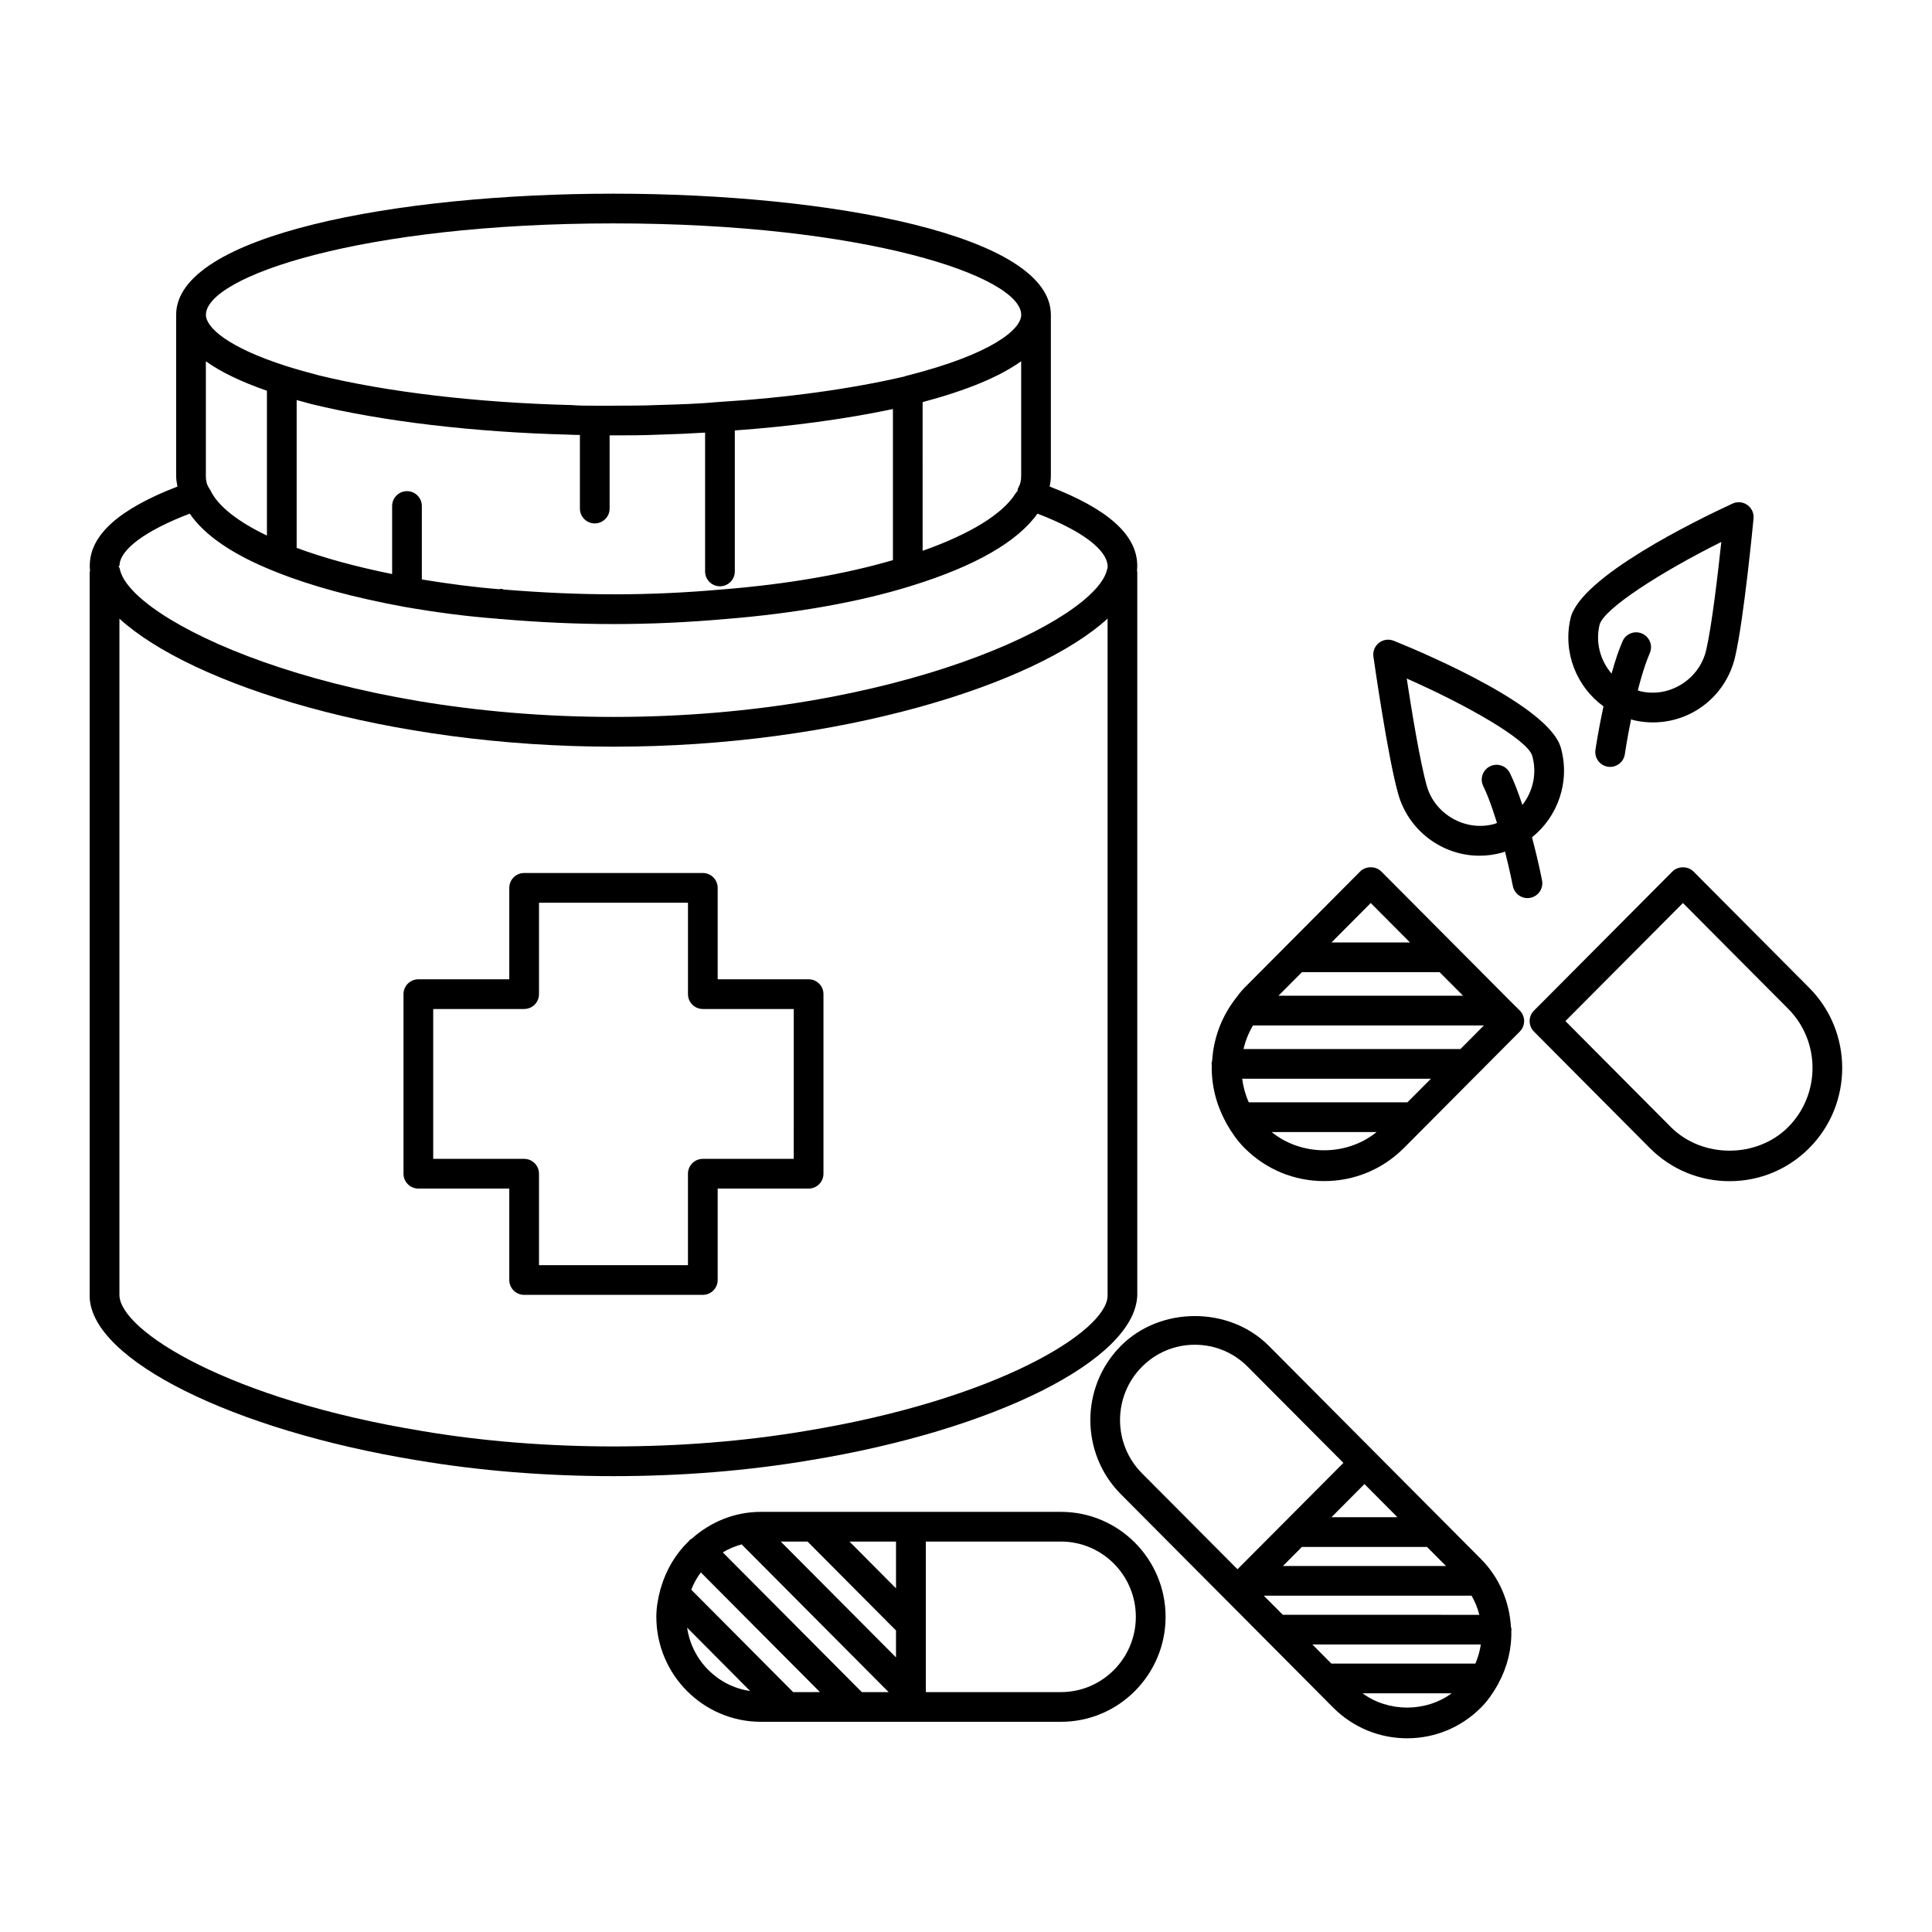 <?xml version="1.0" encoding="UTF-8"?>
<!-- Uploaded to: ICON Repo, www.iconrepo.com, Generator: ICON Repo Mixer Tools -->
<svg fill="#000000" width="800px" height="800px" version="1.1" viewBox="144 144 512 512" xmlns="http://www.w3.org/2000/svg">
 <g>
  <path d="m445.39 487.31v-191.74c0-0.117-0.062-0.219-0.078-0.332 0.055-0.496 0.07-0.953 0.07-1.301 0-8.125-7.676-15.004-23.207-20.996 0.164-0.906 0.316-1.82 0.316-2.844v-42.676c-0.008-21.07-58.309-32.094-115.9-32.094-57.594 0-115.91 11.023-115.91 32.105v42.676c0 1.023 0.172 1.93 0.348 2.832-15.562 6-23.238 12.879-23.238 21.004 0 0.348 0.016 0.805 0.07 1.309-0.016 0.113-0.094 0.199-0.094 0.316v192.24c0.645 16.617 37.934 35.18 86.719 43.172 16.555 2.793 34.094 4.211 52.137 4.211 17.98 0 35.496-1.418 52.035-4.211 48.789-7.981 86.086-26.543 86.73-43.672zm-109.8-187.12c-19.477 1.738-37.312 1.738-58.055 0.047-0.242-0.062-0.496-0.188-0.73-0.195-0.188 0-0.34 0.078-0.512 0.102-6.481-0.512-13.391-1.418-20.5-2.582v-19.461c0-2.172-1.762-3.938-3.938-3.938-2.172 0-3.938 1.762-3.938 3.938v18.027c-9.684-1.961-18.168-4.281-25.301-6.941v-39.172c1.266 0.355 2.559 0.715 3.922 1.07 18.789 4.59 43.121 7.469 68.289 8.102 0.953 0.078 1.898 0.047 2.852 0.078v19.508c0 2.172 1.762 3.938 3.938 3.938 2.172 0 3.938-1.762 3.938-3.938v-19.398h1.047c3.883 0 7.731 0 11.555-0.172 4.738-0.133 8.793-0.309 12.699-0.559v36.793c0 2.172 1.762 3.938 3.938 3.938 2.172 0 3.938-1.762 3.938-3.938v-37.367c14.895-1.062 29.078-2.977 41.902-5.668v40.039c-12.594 3.684-27.961 6.383-45.043 7.75zm-135.77-26.141c-0.117-0.227-0.242-0.449-0.402-0.652-0.031-0.055-0.062-0.117-0.094-0.164-0.543-0.898-0.77-1.801-0.77-3.125v-30.371c3.922 2.824 9.336 5.434 16.184 7.816v38.375c-7.699-3.676-12.941-7.793-14.918-11.879zm188.68-23.484c11.762-3.133 20.477-6.762 26.121-10.84v30.379c0 1.324-0.219 2.234-0.77 3.141-0.148 0.25-0.125 0.605-0.211 0.891-0.219 0.219-0.418 0.457-0.574 0.715-3.371 5.383-11.996 10.676-24.562 15.121zm-81.898-47.363c66.93 0 108.03 14.113 108.03 24.23 0 3.871-7.824 10.398-29.891 16.027-0.309 0.078-0.789 0.164-1.062 0.316-14.266 3.32-31.25 5.652-49.254 6.754-5.016 0.473-10.211 0.645-16.555 0.82-3.769 0.172-7.391 0.125-11.273 0.164h-4.984c-2.078 0.008-4.094 0-6.141-0.164-0.086 0-0.148 0-0.227-0.008-24.844-0.629-48.578-3.434-66.762-7.871-3.102-0.82-6.016-1.637-8.598-2.449-15.719-5.031-21.316-10.32-21.316-13.586 0-10.129 41.098-24.234 108.04-24.234zm-112.32 76.918c4.016 5.856 11.684 11.043 22.852 15.445 0.008 0 0.016 0 0.023 0.008 0.023 0.008 0.039 0.016 0.055 0.023 9.164 3.676 20.578 6.777 33.953 9.227 8.535 1.496 16.766 2.559 24.898 3.164 0.117 0.008 0.219 0.062 0.332 0.062h0.387c10.125 0.883 20.16 1.332 29.812 1.332 9.832 0 19.539-0.441 29.844-1.348 18.664-1.512 35.715-4.574 49.293-8.84 16.793-5.227 27.914-11.645 33.211-19.074 11.652 4.465 18.57 9.555 18.602 14.098l-0.055 0.41c-0.016 0.062-0.055 0.109-0.07 0.164-2.691 13.461-55.719 39.203-130.79 39.203-75.438 0-128.37-25.766-130.88-39.242-0.055-0.27-0.234-0.473-0.348-0.715l0.27-0.094c0.004-4.285 6.934-9.371 18.613-13.824zm61.504 243.1c-51.031-8.359-79.773-26.418-80.137-35.91v-179.36c19.145 17.523 71.102 33.93 130.98 33.93 59.711 0 111.73-16.43 130.89-33.945v179.59c-0.363 9.289-29.102 27.355-80.152 35.715-32.32 5.449-69.375 5.434-101.59-0.016z"/>
  <path d="m425.18 544.66h-39.762-0.016-0.023-39.762c-7.039 0-13.391 2.731-18.277 7.086-0.188 0.133-0.418 0.219-0.59 0.395-0.07 0.062-0.094 0.156-0.156 0.219-3.488 3.336-6.047 7.59-7.43 12.359-0.094 0.203-0.141 0.418-0.188 0.629-0.605 2.281-1.039 4.644-1.039 7.117 0 15.336 12.422 27.82 27.695 27.828h6.918 0.023 0.023 18.152 0.023 0.023 14.594 0.023 0.016 39.762c15.273 0 27.703-12.484 27.703-27.828-0.012-15.328-12.434-27.805-27.715-27.805zm-52.789 47.766-36.848-37.031c1.543-0.93 3.219-1.637 5-2.117l38.957 39.148zm-18.191 0-27.008-27.137c0.637-1.652 1.488-3.18 2.527-4.59l31.574 31.723zm3.809-39.895 23.441 23.562v7.133l-30.543-30.691zm23.445 12.398-12.336-12.398h12.336zm-55.355 10.414 16.703 16.793c-8.637-1.254-15.445-8.094-16.703-16.793zm99.082 17.082h-35.824v-39.895h35.824c10.934 0 19.828 8.949 19.828 19.941 0.004 10.996-8.891 19.945-19.828 19.953z"/>
  <path d="m544.51 576.14c0.008-0.094 0.055-0.164 0.055-0.262 0-0.25-0.102-0.48-0.148-0.715-0.395-6.543-2.961-12.98-7.918-17.973l-28.117-28.254c-0.008 0-0.008 0-0.016-0.008 0 0 0-0.008-0.008-0.016l-28.117-28.254c-10.469-10.516-28.727-10.516-39.188 0-10.793 10.84-10.801 28.488-0.008 39.328l28.109 28.254c0.008 0.008 0.016 0.008 0.023 0.016l0.008 0.008 23.207 23.324v0.008l4.902 4.93c5.242 5.242 12.203 8.141 19.602 8.141 7.398 0 14.367-2.898 19.602-8.164 1.762-1.77 3.117-3.762 4.305-5.832 0.094-0.164 0.188-0.316 0.262-0.496 2.383-4.363 3.574-9.188 3.445-14.035zm-47.688 8.727-5.039-5.07 44.648 0.008c-0.262 1.73-0.723 3.434-1.441 5.062zm-7.801-30.918h33.148l5.039 5.055h-43.219zm7.832-7.875 8.738-8.785 8.738 8.785zm37.133 20.801c0.922 1.613 1.605 3.305 2.055 5.07l-52.082-0.008-5.039-5.062zm-87.348-60.672c3.738-3.762 8.715-5.832 14.004-5.832 5.297 0 10.273 2.07 14.012 5.832l25.363 25.48-15.461 15.531c-0.008 0.008-0.016 0.016-0.023 0.023l-12.586 12.633-25.324-25.441c-7.738-7.781-7.738-20.441 0.016-28.227zm58.449 86.539h23.625c-6.883 5.043-16.738 5.055-23.625 0z"/>
  <path d="m544.16 409.22c-0.102-0.109-0.195-0.211-0.316-0.316l-13.762-13.832c-0.094-0.094-0.172-0.188-0.277-0.277l-19.758-19.852c-1.48-1.48-4.102-1.48-5.582 0l-30.691 30.844c-1 1.008-1.801 2.133-2.629 3.234 0 0 0 0.008-0.008 0.008-3.582 4.785-5.551 10.359-5.902 16.074-0.062 0.277-0.164 0.535-0.164 0.828 0 0.102 0.055 0.188 0.062 0.301-0.141 5.234 1.148 10.438 3.723 15.145 0.086 0.234 0.211 0.441 0.348 0.66 1.258 2.188 2.723 4.297 4.582 6.172 5.644 5.676 13.152 8.793 21.137 8.793 7.988 0 15.492-3.117 21.152-8.793l5.336-5.367c0.008 0 0.008-0.008 0.016-0.008l14.012-14.09c0.023-0.023 0.047-0.039 0.07-0.062l11.258-11.32c1.527-1.535 1.527-4.016 0-5.551zm-13.125 12.785h-57.488c0.496-2.18 1.348-4.273 2.504-6.25h61.195zm-14.059 14.125h-42.035c-0.898-2.008-1.473-4.102-1.746-6.25h50.012zm-34.172-28.246 6.219-6.25h36.488l6.219 6.25zm24.457-24.578 10.398 10.453h-20.805zm-26.262 60.695h27.82c-7.918 6.445-19.883 6.445-27.82 0z"/>
  <path d="m623.48 405.8-30.691-30.844c-1.48-1.48-4.102-1.48-5.582 0l-36.691 36.871c-1.527 1.535-1.527 4.016 0 5.551l30.684 30.852c5.66 5.668 13.16 8.793 21.152 8.793 7.981 0 15.492-3.117 21.137-8.793 11.621-11.699 11.621-30.734-0.008-42.43zm-5.582 36.871c-8.328 8.359-22.797 8.352-31.117 0l-27.93-28.07 31.141-31.293 27.906 28.039c8.582 8.637 8.582 22.691 0 31.324z"/>
  <path d="m568.94 331.19c-1.363 6.273-2.078 11.219-2.133 11.555-0.309 2.148 1.188 4.141 3.344 4.449 0.188 0.023 0.379 0.039 0.559 0.039 1.93 0 3.613-1.418 3.891-3.387 0.008-0.07 0.582-4.008 1.652-9.219 0.234 0.062 0.441 0.172 0.676 0.227 1.676 0.395 3.394 0.59 5.094 0.59 10.461 0 19.43-7.156 21.805-17.391 2.348-10.117 4.769-35.582 4.879-36.652 0.133-1.402-0.496-2.769-1.645-3.582-1.148-0.82-2.644-0.961-3.93-0.363-9.414 4.352-40.367 19.398-42.926 30.395-2.106 9.086 1.633 18.184 8.734 23.34zm-1.055-21.559c0.992-4.273 16.477-14.137 32.281-22.012-0.898 8.391-2.504 22.184-4.008 28.66-1.793 7.738-9.707 12.738-17.438 10.91-0.234-0.055-0.457-0.164-0.684-0.234 0.605-2.348 1.273-4.715 2.047-6.957 0.363-1.023 0.754-2.016 1.148-2.969 0.844-2-0.102-4.312-2.109-5.148-2.016-0.852-4.312 0.102-5.148 2.109-0.465 1.102-0.914 2.242-1.34 3.449-0.559 1.652-1.078 3.363-1.551 5.078-2.941-3.434-4.305-8.148-3.199-12.887z"/>
  <path d="m552.66 377.34c-0.062-0.332-1.008-5.242-2.66-11.445 6.848-5.481 10.156-14.746 7.644-23.719-3.055-10.871-34.668-24.465-44.289-28.371-1.316-0.52-2.793-0.316-3.906 0.543-1.109 0.867-1.676 2.258-1.48 3.652 0.156 1.07 3.754 26.395 6.559 36.383 2.707 9.652 11.578 16.391 21.562 16.391 2.055 0 4.102-0.293 6.094-0.852 0.227-0.062 0.434-0.188 0.652-0.262 1.316 5.164 2.07 9.07 2.086 9.141 0.355 1.891 2.008 3.203 3.856 3.203 0.242 0 0.496-0.023 0.738-0.07 2.144-0.406 3.547-2.461 3.144-4.594zm-12.625-14.988c-7.629 2.133-15.809-2.543-17.926-10.094-1.801-6.391-4.039-20.098-5.312-28.441 16.152 7.133 32.078 16.254 33.266 20.492 1.316 4.676 0.164 9.461-2.613 13.012-0.566-1.684-1.148-3.371-1.801-5-0.473-1.188-0.969-2.34-1.504-3.434-0.961-1.969-3.312-2.762-5.266-1.812-1.953 0.953-2.762 3.305-1.801 5.258 0.449 0.922 0.867 1.875 1.258 2.867 0.875 2.211 1.66 4.559 2.379 6.879-0.238 0.082-0.445 0.203-0.68 0.273z"/>
  <path d="m358.29 403.52h-24.098v-24.227c0-2.172-1.762-3.938-3.938-3.938h-47.352c-2.172 0-3.938 1.762-3.938 3.938v24.23h-24.098c-2.172 0-3.938 1.762-3.938 3.938v47.586c0 2.172 1.762 3.938 3.938 3.938h24.098v24.23c0 2.172 1.762 3.938 3.938 3.938h47.352c2.172 0 3.938-1.762 3.938-3.938v-24.23h24.098c2.172 0 3.938-1.762 3.938-3.938v-47.586c0-2.184-1.758-3.941-3.938-3.941zm-3.938 47.59h-24.098c-2.172 0-3.938 1.762-3.938 3.938v24.23h-39.477v-24.23c0-2.172-1.762-3.938-3.938-3.938h-24.098v-39.715h24.098c2.172 0 3.938-1.762 3.938-3.938l0.004-24.23h39.477v24.23c0 2.172 1.762 3.938 3.938 3.938h24.098z"/>
 </g>
</svg>